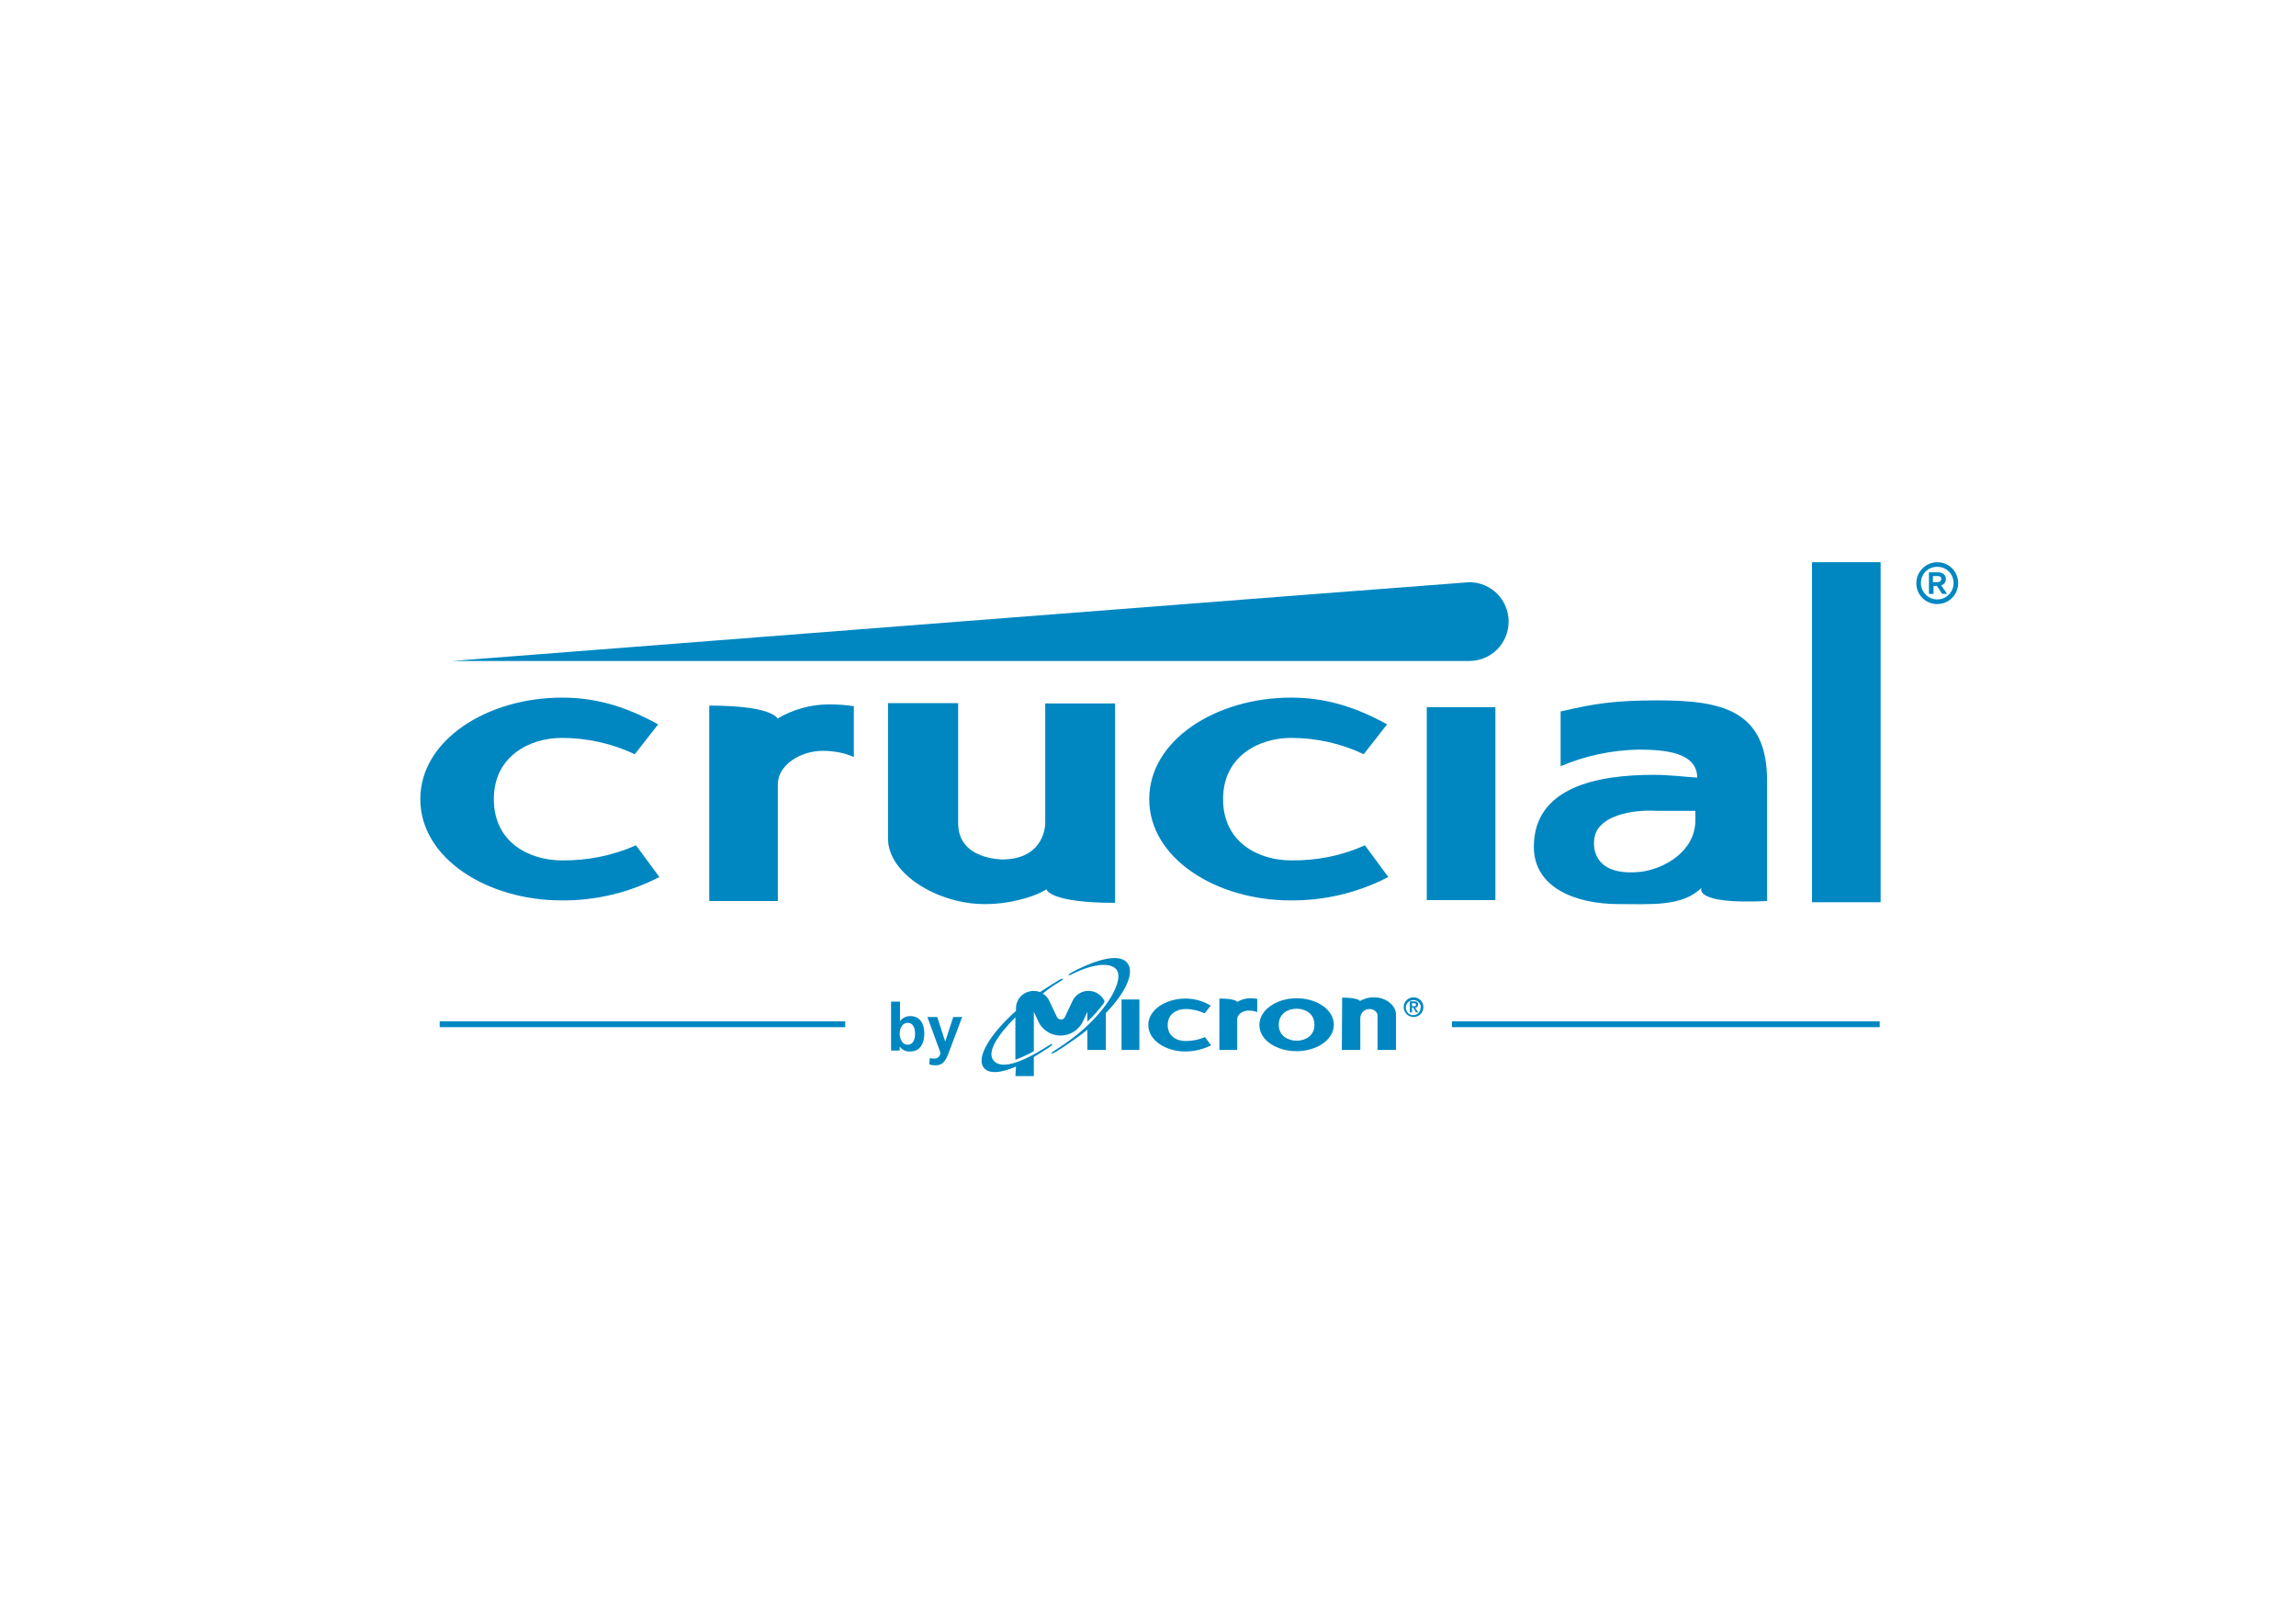 <?xml version="1.0" encoding="UTF-8"?>
<svg xmlns="http://www.w3.org/2000/svg" xmlns:xlink="http://www.w3.org/1999/xlink" version="1.0" id="Layer_1" x="0px" y="0px" viewBox="0 0 746.2 520" style="enable-background:new 0 0 746.2 520;" xml:space="preserve">
<style type="text/css">
	.st0{fill:#0087C1;}
</style>
<rect x="142.9" y="331.9" class="st0" width="131.8" height="1.9"></rect>
<rect x="471.9" y="331.9" class="st0" width="139" height="1.9"></rect>
<path class="st0" d="M289.6,325.5h2.9v6.4l0,0c0.7-1.1,2-1.7,3.3-1.7c3.4,0,4.6,2.7,4.6,5.7c0,3-1.2,5.8-4.6,5.8  c-1.3,0.1-2.6-0.5-3.4-1.6l0,0v1.3h-2.8V325.5z M295,339.5c1.9,0,2.4-2,2.4-3.6s-0.5-3.5-2.4-3.5s-2.6,2-2.6,3.5  S293.1,339.5,295,339.5"></path>
<path class="st0" d="M307.2,338.5L307.2,338.5l2.6-8h2.9l-4.1,10.9c-0.9,2.4-1.6,4.8-4.6,4.8c-0.7,0-1.4-0.1-2-0.3l0.2-2.1  c0.5,0.2,1,0.2,1.5,0.2c1,0,1.8-0.7,1.9-1.7c0-0.1,0-0.2,0-0.3l-4.2-11.5h3.2L307.2,338.5z"></path>
<path class="st0" d="M385.2,341.7c-6.3,0-12-3.6-12-8.6c0-5,5.7-8.6,12.1-8.6c2.9,0,5.7,0.8,8.2,2.3l-2,2.5  c-1.9-0.9-4.1-1.4-6.2-1.4c-2.7,0-5.8,1.5-5.8,5.2c0,3.7,3,5.2,5.8,5.2c2.2,0,4.3-0.4,6.3-1.3l2,2.7  C391,341,388.1,341.7,385.2,341.7"></path>
<path class="st0" d="M421.4,341.6c6.4,0,12.1-3.6,12.1-8.6c0-5-5.7-8.6-12.1-8.6s-12.1,3.7-12.1,8.7S415,341.6,421.4,341.6   M427.2,333c0,3.7-3.1,5.2-5.8,5.2s-5.8-1.5-5.8-5.2c0-3.7,3.1-5.2,5.8-5.2S427.2,329.3,427.2,333"></path>
<path class="st0" d="M436.1,341.2h6v-10.3c0-1.7,1.3-3,3-3c1.3,0,2.6,0.9,2.6,2.1v11.2h6v-11.5c0-3-3.3-5.6-7.1-5.6h-0.2  c-1.5,0-3.1,0.4-4.4,1.2c0,0-0.4-1.1-5.8-1.1L436.1,341.2z"></path>
<rect x="364.5" y="324.8" class="st0" width="5.8" height="16.4"></rect>
<path class="st0" d="M396.3,341.2h5.8v-10c0-1.6,1.8-2.8,3.8-2.8c0.9,0,1.8,0.2,2.7,0.5v-4.3c-0.7-0.1-1.4-0.2-2.1-0.2  c-1.6,0-3.1,0.4-4.4,1.2c-0.1-0.2-0.8-1.1-5.8-1.1L396.3,341.2z"></path>
<path class="st0" d="M366.5,313.1c-2.2-3.2-9.1-1.9-18,2.8c-0.3,0.2-0.7,0.4-1,0.6c-0.4,0.3-0.2,0.5,0.1,0.4  c0.4-0.1,0.8-0.3,1.1-0.5c6.7-3.2,11.9-3.7,14-1.5c3.1,3.4-3.3,14.4-14.3,22.6c-1.5,1.1-3.7,2.7-5.2,3.6l-0.3,0.2  c-0.4,0.3-0.7,0.5-1,0.7c-0.3,0.2-0.2,0.5,0.3,0.3c0.3-0.2,0.7-0.3,1-0.5l0.3-0.2c1.7-1,4.1-2.7,5.8-3.9c1.5-1,2.8-2,4.1-3.1v6.6h6  v-12C366,322.4,368.7,316.1,366.5,313.1"></path>
<path class="st0" d="M330,349.7h6v-6.2c1.6-1,3.3-2,4.9-3.1c0.3-0.2,0.6-0.5,0.9-0.7c0.4-0.3,0.1-0.5-0.2-0.4  c-0.3,0.2-0.7,0.4-1,0.6c-9.2,5.9-15.5,7.7-17.8,4.6c-2-2.7,1.3-8,7.2-13.9v13.8c2.1-0.8,4.1-1.7,6-2.8v-12.8l1.3,2.8  c1.7,4.1,6.4,6,10.5,4.3c1.9-0.8,3.5-2.4,4.3-4.3l1.3-2.8v3.2c2-1.9,3.8-3.9,5.4-6.1c0.1-0.2,0.2-0.5,0.1-0.7  c-1.4-2.8-4.8-4-7.7-2.6c-1.2,0.6-2.1,1.5-2.6,2.6l-2.5,5.3c-0.2,0.5-0.7,0.8-1.3,0.8c-0.5,0-1.1-0.3-1.3-0.8l-2.5-5.3  c-0.5-1-1.2-1.8-2.1-2.3c1.7-1.4,3.5-2.7,5.4-3.8c0.3-0.2,0.7-0.4,1-0.7c0.3-0.2,0.2-0.5-0.3-0.3c-0.4,0.2-0.7,0.3-1,0.5  c-1.8,1.1-3.6,2.2-5.4,3.4l-0.6,0.4c-2.9-1.1-6.3,0.3-7.4,3.2c-0.3,0.7-0.4,1.4-0.4,2.1v0.8c-8.4,7.5-12.9,15-10.6,18.3  c1.7,2.4,5.7,1.9,10.6-0.2L330,349.7z"></path>
<path class="st0" d="M458.9,327h0.6c0.4,0,0.7,0,0.7-0.5c0-0.5-0.4-0.5-0.7-0.5h-0.6V327z M458.2,325.4h1.3c0.9,0,1.4,0.3,1.4,1  c0,0.5-0.3,1-0.8,1c-0.1,0-0.1,0-0.2,0l1,1.6h-0.7l-0.9-1.6h-0.4v1.6h-0.7L458.2,325.4z M461.8,327.3c-0.1-1.3-1.2-2.4-2.6-2.3  c-1.3,0.1-2.4,1.2-2.3,2.6c0.1,1.3,1.1,2.3,2.4,2.3c1.4,0,2.4-1.1,2.4-2.5C461.9,327.3,461.9,327.3,461.8,327.3 M456.2,327.3  c0-1.8,1.4-3.2,3.2-3.2s3.2,1.4,3.2,3.2c0,1.8-1.4,3.2-3.2,3.2c0,0,0,0,0,0C457.6,330.5,456.2,329,456.2,327.3"></path>
<path class="st0" d="M147,214.8c0,0,329.1-25.6,330.5-25.6c7.1,0,12.8,5.7,12.8,12.8c0,7.1-5.7,12.8-12.8,12.8H147z"></path>
<path class="st0" d="M419.6,279.6c-10.4,0-22.1-5.7-22.1-19.9c0-14.1,11.8-19.9,22.1-19.9c8.2,0,16.3,1.8,23.6,5.3l7.6-9.7  c-10.8-6-20.6-8.7-31.2-8.7c-24.4,0-46.1,13.8-46.1,33s21.7,32.9,45.9,32.9c11.1,0.1,22-2.5,31.8-7.6l-7.6-10.3  C436,278.1,427.9,279.7,419.6,279.6"></path>
<path class="st0" d="M182.6,279.6c-10.4,0-22.1-5.7-22.1-19.9c0-14.1,11.8-19.9,22.1-19.9c8.2,0,16.3,1.8,23.7,5.3l7.6-9.7  c-10.8-6-20.6-8.7-31.2-8.7c-24.4,0-46.1,13.8-46.1,33s21.7,32.9,45.9,32.9c11.1,0.1,22-2.5,31.8-7.6l-7.6-10.3  C199,278.1,190.8,279.7,182.6,279.6"></path>
<rect x="463.7" y="229.8" class="st0" width="22.3" height="62.7"></rect>
<rect x="588.9" y="182.7" class="st0" width="22.3" height="110.5"></rect>
<path class="st0" d="M252.7,233.5c-0.4-0.7-3.1-4.2-22.2-4.2v63.5h22.3v-38c0-6,7.1-10.8,14.6-10.8c3.5,0,6.9,0.6,10.1,2v-16.5  c-2.6-0.4-5.3-0.6-8-0.6C263.6,228.9,257.8,230.5,252.7,233.5"></path>
<path class="st0" d="M538.7,227.6c-14.2,0-20.7,1.1-31.5,3.6V249c8-3.4,16.5-5.2,25.2-5.4c9.1,0,19.1,1,19.2,9.1  c-3.3-0.2-9.1-0.9-14.2-0.9c-18.1,0-38.9,3.9-38.9,23.4c0,13.3,13.6,18.6,27.6,18.6c10.3,0,20.7,0.9,26.9-5.3c0,0-3.1,5.5,21.3,4.3  v-39.1C574.3,230.7,559.5,227.6,538.7,227.6 M551,266.5c0,10.3-10.3,15.9-17.7,16.8c-14.7,1.6-16-7.2-15-11.5  c1.4-6.6,11.9-8.8,20.1-8.3H551L551,266.5z"></path>
<path class="st0" d="M311.4,267.5v-39h-22.8v44c0,11.6,16.4,21.3,31.3,21.3h0.4h0.4c6.1,0,14.6-1.8,19.4-4.8c0,0.2,1.3,4.4,22.3,4.4  v-64.8h-22.7v39c0,0,0.1,11.7-14.1,11.7C325.5,279.2,311.4,279.4,311.4,267.5"></path>
<path class="st0" d="M629.6,182.7c3.8,0,6.8,3,6.8,6.8c0,3.8-3,6.8-6.8,6.8c-3.8,0-6.8-3-6.8-6.8v0  C622.8,185.8,625.9,182.7,629.6,182.7 M629.6,194.8c2.9,0,5.3-2.3,5.3-5.3s-2.3-5.3-5.3-5.3s-5.3,2.3-5.3,5.3c0,0,0,0,0,0  C624.3,192.4,626.7,194.8,629.6,194.8 M626.9,193v-7h2.9c1.9,0,2.6,1.1,2.6,2.1c0.1,1-0.6,1.9-1.5,2.1l1.9,2.8h-1.6l-1.7-2.6h-1.1  v2.6H626.9z M629.4,189.2c1,0,1.5-0.3,1.5-1.1s-0.5-0.9-1.4-0.9h-1.3v2L629.4,189.2z"></path>
</svg>
